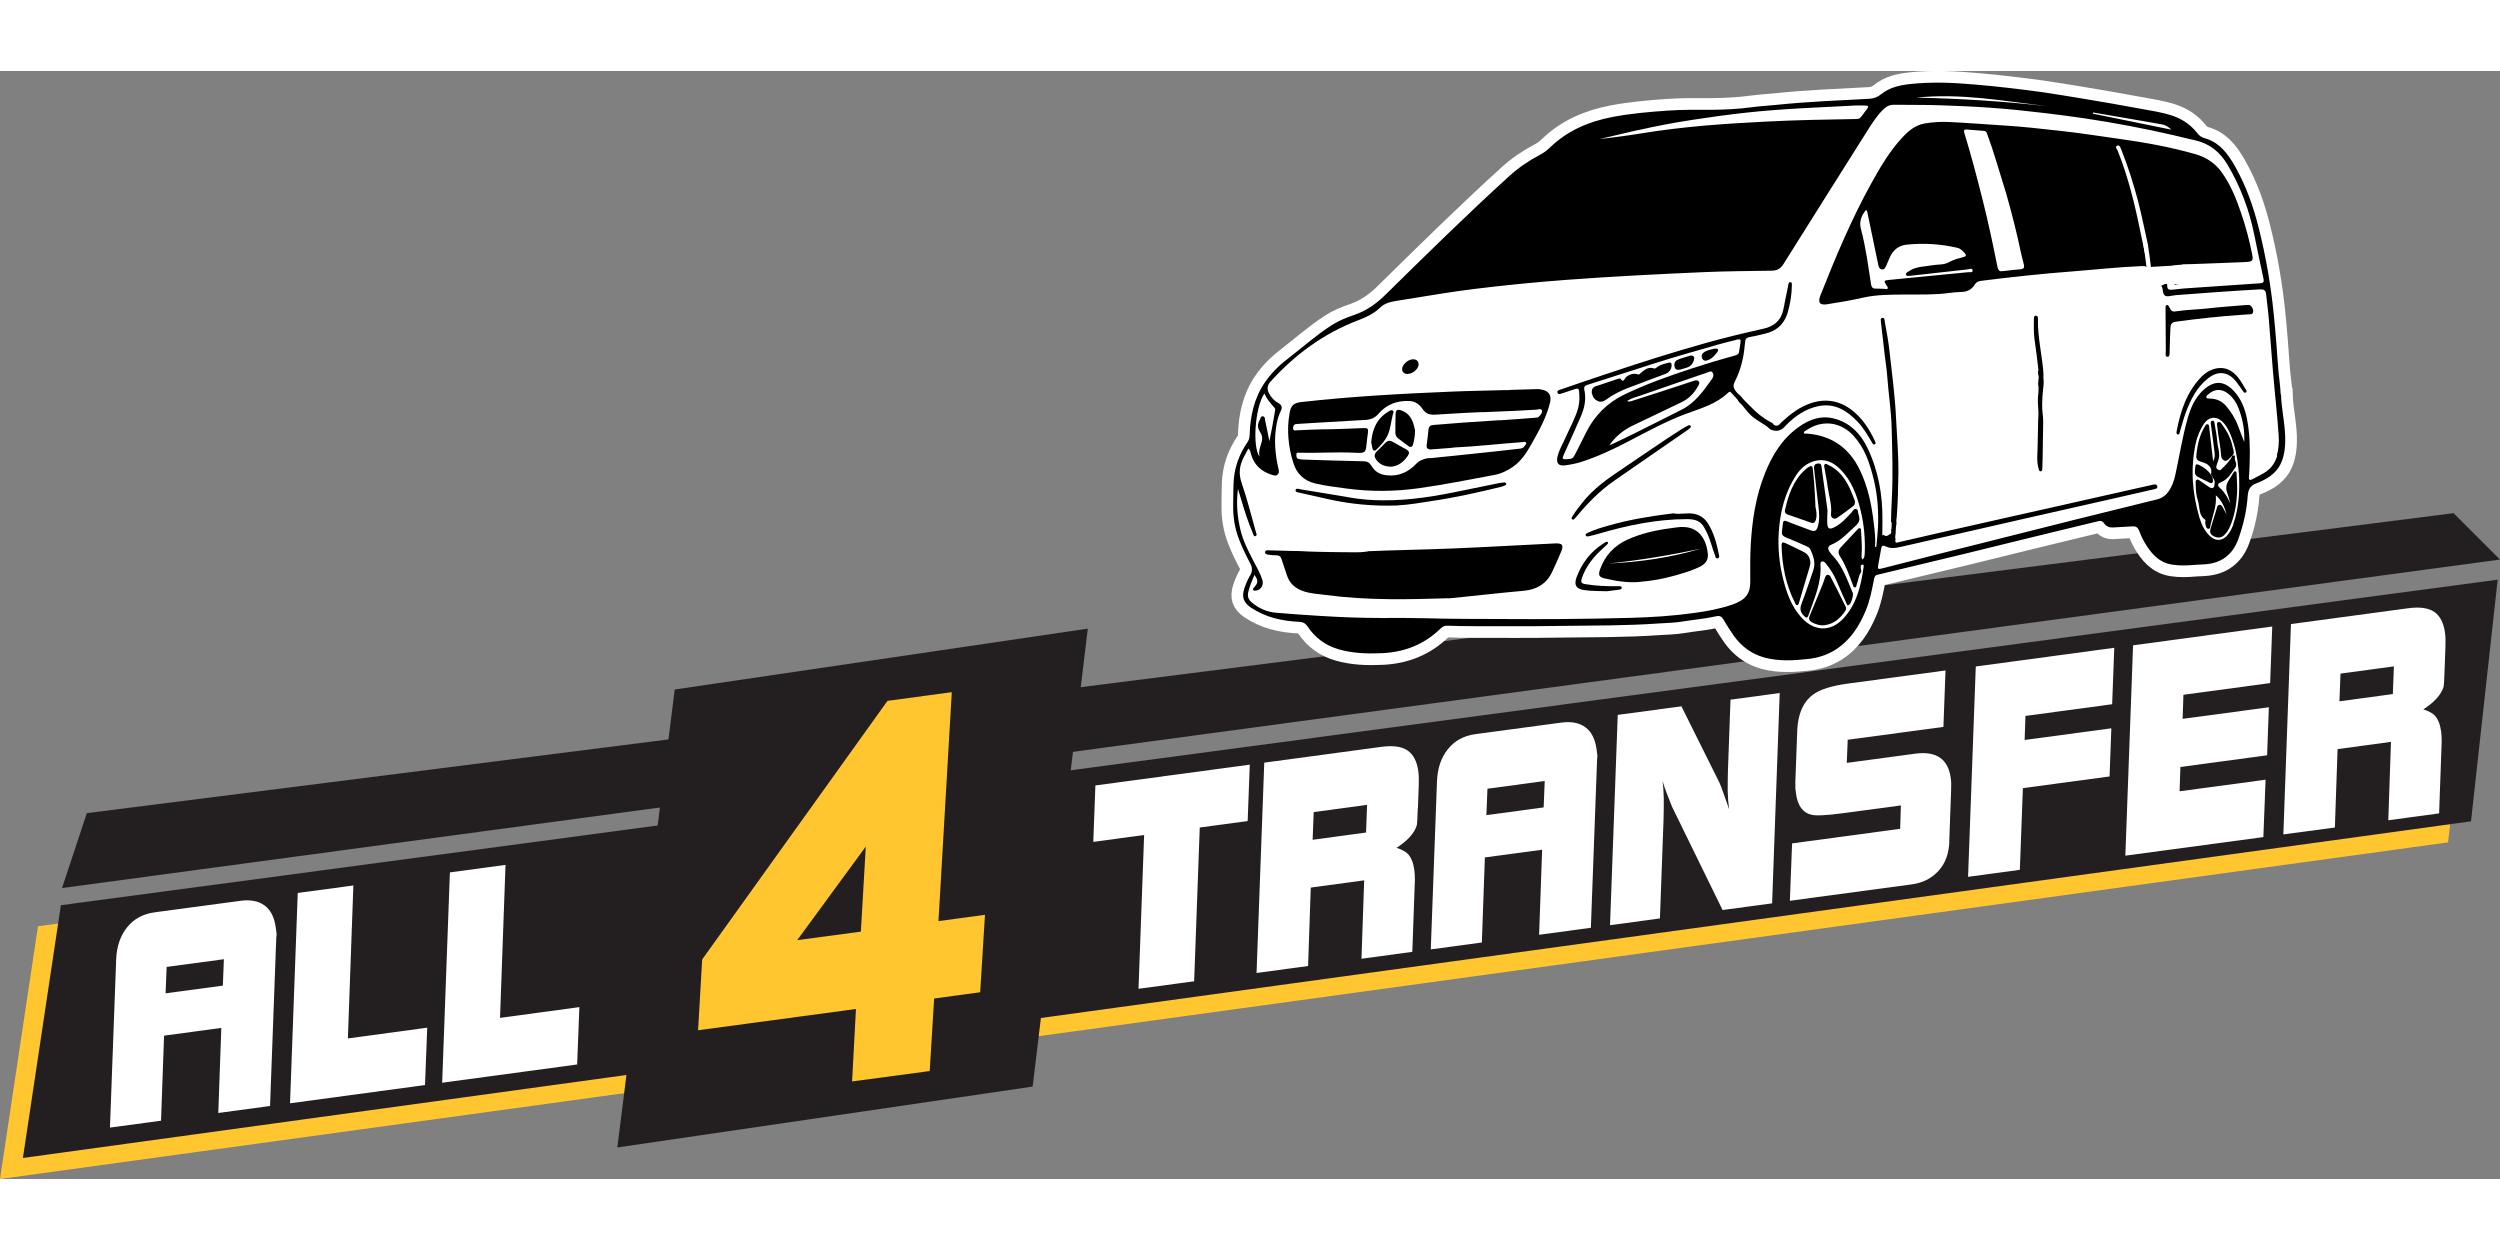 <svg id="Layer_1" data-name="Layer 1" xmlns="http://www.w3.org/2000/svg" version="1.1" width="850.394pt" height="425.197pt" viewBox="0 0 213.94 94.82">
  <rect x="0" y="0" width="213.94" height="94.82" fill="#808080" stroke="none"/>
  <defs>
    <style>
      .cls-1, .cls-2 {
        fill: #fff;
      }

      .cls-2 {
        stroke: #fff;
        stroke-miterlimit: 10;
        stroke-width: 2px;
      }

      .cls-3 {
        fill: #ffc62f;
      }

      .cls-4 {
        fill: #231f20;
      }
    </style>
  </defs>
  <g>
    <polygon class="cls-4" points="7.43 63.51 5.31 69.92 213.94 41.81 209.97 37.84 7.43 63.51"/>
    <polygon class="cls-3" points="3.25 73.19 0 94.82 209.5 66.01 211.78 45.33 3.25 73.19"/>
    <polygon class="cls-4" points="5.21 71.39 1.96 93.02 211.46 64.21 213.74 43.53 5.21 71.39"/>
    <g>
      <path class="cls-1" d="M23.11,88.57l-4.43,.6,.26-7.28-4.9,.66-.26,7.28-4.37,.59,.53-14.35c.04-1.13,.35-2.06,.93-2.78,.58-.73,1.36-1.15,2.35-1.29l7.38-.99c.84-.11,1.52,.02,2.04,.4,.52,.38,.84,1.01,.96,1.9,.02,.18,.05,.36,.07,.53-.02,.19-.03,.32-.03,.39l-.53,14.35Zm-4.04-10.3l.09-2.26-4.9,.66-.09,2.26,4.9-.66Z"/>
      <path class="cls-1" d="M36.36,86.78l-11.54,1.56,.66-18,4.76-.64-.47,13.09,6.79-.92-.19,4.91Z"/>
      <path class="cls-1" d="M49.38,85.02l-11.54,1.56,.66-18,4.76-.64-.47,13.09,6.79-.92-.19,4.91Z"/>
      <path class="cls-1" d="M106.77,64.19l-4.1,.55-.48,13.16-4.76,.64,.48-13.16-4.35,.59,.18-4.83,13.21-1.78-.18,4.83Z"/>
      <path class="cls-1" d="M121.33,63.07c-.03,.91-.06,1.4-.09,1.49-.21,.68-.79,1.31-1.73,1.92,.45,.14,.77,.32,.96,.51,.29,.3,.47,.75,.56,1.36,.03,.24,.05,.52,.05,.86l-.22,6.17-4.35,.59,.23-6.71-4.57,.62-.23,6.71-4.41,.6,.66-18,10-1.35c1.03-.14,1.79-.03,2.28,.32,.49,.35,.79,.93,.9,1.75,.05,.37,.06,.78,.04,1.24l-.07,1.92Zm-4.43,2.1l.09-2.37-4.57,.62-.09,2.37,4.57-.62Z"/>
      <path class="cls-1" d="M136.14,73.32l-4.43,.6,.26-7.28-4.9,.66-.26,7.28-4.37,.59,.53-14.35c.04-1.13,.35-2.06,.93-2.78,.58-.73,1.36-1.15,2.35-1.29l7.38-.99c.84-.11,1.52,.02,2.04,.4,.52,.38,.84,1.01,.96,1.9,.02,.18,.05,.36,.07,.53-.02,.19-.03,.32-.03,.39l-.53,14.35Zm-4.04-10.3l.09-2.26-4.9,.66-.09,2.26,4.9-.66Z"/>
      <path class="cls-1" d="M151.66,71.23l-4.25,.57-4.32-8.83c-.3-.76-.45-1.16-.47-1.19-.15-.41-.27-.75-.35-1.03,.07,.5,.1,1.01,.11,1.52,0,.51,0,1.11-.02,1.79l-.31,8.46-4.27,.58,.66-18,5.45-.73,3.26,6.55c.08,.16,.19,.47,.35,.92,.16,.46,.31,.9,.47,1.34-.07-.53-.11-1.05-.12-1.55,0-.5,0-1.09,.02-1.78l.22-6.05,4.21-.57-.65,18Z"/>
      <path class="cls-1" d="M166.82,65.93c-.04,1.05-.35,1.89-.94,2.53-.59,.64-1.36,1.03-2.31,1.15l-10.4,1.4,.19-4.91,9.25-1.25,.06-2-4.92,.66c-1.41,.19-2.32,.24-2.73,.14-.74-.17-1.18-.77-1.32-1.79-.02-.15-.04-.31-.06-.48,0-.05,0-.25,0-.59l.16-4.31c.05-1.45,.51-2.49,1.36-3.12,.6-.44,1.6-.75,3-.94l8.33-1.12-.18,4.83-8.19,1.1-.08,1.98,5.87-.79c1.8-.24,2.81,.46,3.03,2.1,.04,.28,.05,.62,.03,1.02l-.16,4.37Z"/>
      <path class="cls-1" d="M180.53,60.37l-7.42,1-.26,6.99-4.43,.6,.66-18,11.85-1.6-.18,4.83-7.42,1-.07,2.06,7.42-1-.15,4.11Z"/>
      <path class="cls-1" d="M194.27,52.38l-7.42,1-.07,2.06,7.38-.99-.15,4.11-7.42,1-.07,2.08,7.36-.99-.19,4.91-11.81,1.59,.66-18,11.91-1.61-.18,4.83Z"/>
      <path class="cls-1" d="M209.2,51.22c-.03,.91-.06,1.4-.09,1.49-.21,.67-.79,1.31-1.73,1.92,.45,.14,.77,.32,.96,.51,.29,.3,.47,.75,.56,1.36,.03,.24,.05,.52,.05,.86l-.22,6.17-4.35,.59,.23-6.71-4.57,.62-.23,6.71-4.41,.59,.65-18,10-1.35c1.03-.14,1.79-.03,2.28,.32,.49,.35,.79,.94,.9,1.75,.05,.37,.06,.78,.04,1.24l-.07,1.92Zm-4.43,2.1l.09-2.37-4.57,.62-.09,2.37,4.57-.62Z"/>
    </g>
    <polygon class="cls-4" points="57.74 52.93 52.83 92.12 88.37 86.91 93.09 47.72 57.74 52.93"/>
    <path class="cls-3" d="M79.94,79.38l-.38,6.2-6.64,.89,.33-6.2-13.51,1.82,.35-6.06,15.86-22.13,5.5-.74-1.14,19.59,3.98-.54-.41,6.63-3.94,.53Zm-5.85-13.01l-5.87,8.01,5.45-.73,.42-7.28Z"/>
  </g>
  <path class="cls-2" d="M195.17,27.67c-.02-.74-.16-1.48-.21-2.23-.11-1.57-.23-3.14-.39-4.71-.25-2.46-.67-4.88-1.27-7.27-.46-1.85-1.09-3.63-2.03-5.29-.62-1.1-1.35-2.08-2.64-2.43-.26-.07-.43-.22-.59-.42-.56-.71-1.27-1.2-2.12-1.49-.89-.3-1.82-.43-2.74-.6-1.59-.29-3.19-.58-4.79-.84-1.26-.21-2.52-.42-3.78-.6-1.82-.25-3.64-.46-5.47-.62-1.9-.17-3.81-.26-5.71-.05-.88,.1-1.74,.29-2.45,.87-.31,.25-.64,.37-1.03,.39-2.62,.14-5.23,.24-7.84,.51-.73,.08-1.47,.11-2.19,.21-1.12,.15-2.24,.21-3.37,.22-1.28,0-2.55-.02-3.83,.07-1.6,.11-3.19,.25-4.76,.55-2,.39-3.8,1.15-5.29,2.58-.27,.26-.55,.48-.88,.65-.96,.5-1.85,1.11-2.65,1.84-3.61,3.28-7.09,6.71-10.57,10.13-.78,.77-1.64,1.38-2.69,1.74-.65,.22-1.3,.48-1.9,.86-1.37,.88-2.58,1.96-3.87,2.96-.72,.55-1.35,1.2-1.86,1.94-.92,1.34-1.26,2.87-1.31,4.47,0,.25-.05,.46-.19,.66-.73,1.06-1.14,2.22-1.19,3.52-.02,.62-.02,1.23-.03,1.85-.02,1.03,.14,2.03,.52,2.99,.27,.69,.6,1.37,.95,2.03,.17,.33,.19,.64,0,.97-.22,.37-.39,.76-.52,1.17-.23,.72-.07,1.19,.57,1.62,1.25,.84,2.66,1.15,4.14,1.22,.32,.02,.53,.13,.7,.39,.66,.99,1.56,1.65,2.7,1.97,1.21,.34,2.45,.38,3.7,.32,1.92-.09,3.6-.75,4.99-2.11,.17-.17,.35-.25,.6-.24,.75,.03,1.49,.04,2.24,.04,2.41,0,4.82,.02,7.23-.02,2.85-.04,5.71-.01,8.56-.21,.7-.05,1.4-.05,2.09-.17,.96-.16,1.93-.23,2.88-.45,.29-.07,.46,.03,.61,.29,.28,.47,.56,.93,.88,1.38,.66,.92,1.53,1.57,2.64,1.87,1.23,.33,2.46,.25,3.7,.12,.85-.09,1.64-.34,2.37-.8,1.25-.8,2.01-1.98,2.57-3.32,.37-.87,.54-1.79,.72-2.71,.04-.18,.08-.33,.3-.38,1.15-.27,2.3-.55,3.45-.83,1.36-.33,2.72-.65,4.08-.98,1.29-.31,2.57-.64,3.86-.95,1.03-.25,2.07-.51,3.11-.76,1.47-.36,2.95-.71,4.42-1.07,.2-.05,.35,.02,.46,.18,.2,.29,.48,.39,.83,.36,.54-.04,1.09-.05,1.63-.09,.28-.02,.44,.1,.54,.36,.13,.33,.27,.66,.45,.97,.54,.94,1.21,1.75,2.36,1.94,.67,.11,1.35,.08,2.02,.02,.26-.01,.52-.03,.78-.04,1.41-.09,2.38-.8,2.87-2.12,.44-1.21,.73-2.46,.82-3.74,.04-.58,.23-.88,.78-1.09,1.76-.68,2.38-1.68,2.43-3.56,.03-1.36-.32-2.67-.36-4.02Z"/>
  <g>
    <path d="M195.17,27.67c-.02-.74-.16-1.48-.21-2.23-.11-1.57-.23-3.14-.39-4.71-.25-2.46-.67-4.88-1.27-7.27-.46-1.85-1.09-3.63-2.03-5.29-.62-1.1-1.35-2.08-2.64-2.43-.26-.07-.43-.22-.59-.42-.56-.71-1.27-1.2-2.12-1.49-.89-.3-1.82-.43-2.74-.6-1.59-.29-3.19-.58-4.79-.84-1.26-.21-2.52-.42-3.78-.6-1.82-.25-3.64-.46-5.47-.62-1.9-.17-3.81-.26-5.71-.05-.88,.1-1.74,.29-2.45,.87-.31,.25-.64,.37-1.03,.39-2.62,.14-5.23,.24-7.84,.51-.73,.08-1.47,.11-2.19,.21-1.12,.15-2.24,.21-3.37,.22-1.28,0-2.55-.02-3.83,.07-1.6,.11-3.19,.25-4.76,.55-2,.39-3.8,1.15-5.29,2.58-.27,.26-.55,.48-.88,.65-.96,.5-1.85,1.11-2.65,1.84-3.61,3.28-7.09,6.71-10.57,10.13-.78,.77-1.64,1.38-2.69,1.74-.65,.22-1.3,.48-1.9,.86-1.37,.88-2.58,1.96-3.87,2.96-.72,.55-1.35,1.2-1.86,1.94-.92,1.34-1.26,2.87-1.31,4.47,0,.25-.05,.46-.19,.66-.73,1.06-1.14,2.22-1.19,3.52-.02,.62-.02,1.23-.03,1.85-.02,1.03,.14,2.03,.52,2.99,.27,.69,.6,1.37,.95,2.03,.17,.33,.19,.64,0,.97-.22,.37-.39,.76-.52,1.17-.23,.72-.07,1.19,.57,1.62,1.25,.84,2.66,1.15,4.14,1.22,.32,.02,.53,.13,.7,.39,.66,.99,1.56,1.65,2.7,1.97,1.21,.34,2.45,.38,3.7,.32,1.92-.09,3.6-.75,4.99-2.11,.17-.17,.35-.25,.6-.24,.75,.03,1.49,.04,2.24,.04,2.41,0,4.82,.02,7.23-.02,2.85-.04,5.71-.01,8.56-.21,.7-.05,1.4-.05,2.09-.17,.96-.16,1.93-.23,2.88-.45,.29-.07,.46,.03,.61,.29,.28,.47,.56,.93,.88,1.38,.66,.92,1.53,1.57,2.64,1.87,1.23,.33,2.46,.25,3.7,.12,.85-.09,1.64-.34,2.37-.8,1.25-.8,2.01-1.98,2.57-3.32,.37-.87,.54-1.79,.72-2.71,.04-.18,.08-.33,.3-.38,1.15-.27,2.3-.55,3.45-.83,1.36-.33,2.72-.65,4.08-.98,1.29-.31,2.57-.64,3.86-.95,1.03-.25,2.07-.51,3.11-.76,1.47-.36,2.95-.71,4.42-1.07,.2-.05,.35,.02,.46,.18,.2,.29,.48,.39,.83,.36,.54-.04,1.09-.05,1.63-.09,.28-.02,.44,.1,.54,.36,.13,.33,.27,.66,.45,.97,.54,.94,1.21,1.75,2.36,1.94,.67,.11,1.35,.08,2.02,.02,.26-.01,.52-.03,.78-.04,1.41-.09,2.38-.8,2.87-2.12,.44-1.21,.73-2.46,.82-3.74,.04-.58,.23-.88,.78-1.09,1.76-.68,2.38-1.68,2.43-3.56,.03-1.36-.32-2.67-.36-4.02ZM179.12,3.55c1.43,.25,2.87,.49,4.3,.74,.51,.09,1.03,.18,1.54,.27,.29,.05,.56,.16,.85,.46-2.3-.47-4.51-.92-6.71-1.37l.03-.1Zm-3.89-.53c-3.74-.43-7.49-.66-11.25-.74,3.8-.4,7.52,.29,11.25,.74Zm-35.03,2.04c1.53-.35,3.08-.64,4.64-.88,1.54-.24,3.09-.45,4.64-.62,3.11-.34,6.24-.44,9.36-.61,.27-.01,.54,0,.82,.01,.19,0,.28,.05,.14,.25-.18,.24-.36,.47-.53,.71-.1,.14-.23,.19-.4,.19-2.58,.04-5.16,.09-7.74,.22-1.74,.09-3.48,.19-5.21,.34-1.85,.16-3.7,.38-5.53,.68-1.17,.19-2.34,.34-3.51,.48,1.11-.26,2.21-.53,3.32-.78Zm-32,22.54c.2,.46,.51,.82,.83,1.18,.07,.07,.11,.16,.09,.26-.15,.88-.3,1.76-.49,2.64-.12-.59-.23-1.17-.36-1.76-.03-.14,0-.35-.2-.37-.17-.02-.2,.18-.26,.3-.2,.35-.22,.69,.02,1.04,.18,.26,.23,.55,.14,.85-.12,.42-.29,.82-.18,1.27-.64-.86-.38-4.27,.41-5.41Zm51.36,13.8c-.01,.21,0,.22-.19,.41-.09-.17-.07-.33-.06-.48,.06-.66-.03-1.33-.05-1.99,0-.08,.01-.18-.09-.21-.1-.03-.15,.05-.21,.1-.48,.51-.96,1.02-1.43,1.53-.22,.24-.26,.48-.07,.77,.48,.74,.77,1.57,1.08,2.39,.04,.1,.05,.27,.19,.27,.15,0,.13-.17,.17-.28,.13-.33,.13-.69,.35-1,.07-.09-.02-.29-.02-.45,0-.1,.03-.21,.14-.22,.15-.01,.12,.13,.11,.21-.22,1.6-.59,3.16-1.72,4.39-1.1,1.19-2.52,1.13-3.61-.08-.85-.95-1.26-2.1-1.56-3.3-.33-1.32-.46-2.66-.37-4.02,.12-1.74,.53-3.39,1.5-4.87,.38-.58,.9-1.02,1.58-1.2,.88-.23,1.61,.12,2.21,.74,.94,.95,1.38,2.16,1.7,3.43,.31,1.26,.43,2.54,.36,3.84Zm.89-.69c.07-.68-.02-1.34-.1-2.01-.18-1.56-.49-3.08-1.17-4.51-.91-1.92-2.41-2.99-4.54-3.16-.09,0-.24,.06-.27-.08-.02-.1,.12-.13,.19-.19,1.35-.95,2.97-.75,4.07,.47,.96,1.06,1.38,2.35,1.71,3.69,.34,1.37,.43,2.76,.37,4.16-.03,.55-.09,1.09-.14,1.64-.04,0-.08,0-.12,0Zm30.68-1.93c-.12,.35-.29,.68-.53,.96-.4,.47-.98,.52-1.44,.1-.47-.43-.75-.98-.93-1.58-.62-2.09-.79-4.2-.34-6.35,.12-.59,.35-1.13,.66-1.64,.48-.77,1.23-.78,1.8-.08,.41,.5,.61,1.09,.8,1.69,.29,.91,.38,1.85,.46,2.74,.06,1.44-.03,2.82-.49,4.15Zm.93-7.01c-.18-.47-.37-.94-.54-1.41-.23-.62-.58-1.17-1-1.67-.37-.44-.86-.66-1.44-.66-.09,0-.21,.02-.26-.08-.05-.12,.06-.19,.14-.26,.5-.49,1.15-.53,1.7-.09,.41,.32,.7,.74,.89,1.22,.37,.94,.56,1.92,.5,2.95Zm2.82,1.14c-.19,.66-.57,1.17-1.16,1.51-.31,.18-.63,.33-.94,.5-.22,.12-.35,.12-.32-.19,.03-.44,.05-.88,.06-1.31,.04-1.22,0-2.43-.23-3.64-.18-.91-.5-1.72-1.13-2.4-.8-.85-1.61-.92-2.5-.17-.8,.68-1.2,1.61-1.47,2.59-.44,1.58-.69,3.19-1.04,4.79-.11,.5-.28,.98-.58,1.4-.24,.33-.54,.56-.97,.67-2.34,.57-4.67,1.15-7,1.73-2.18,.55-4.36,1.1-6.55,1.65-1.8,.45-3.6,.91-5.41,1.36-1.53,.39-3.05,.78-4.58,1.17-.34,.09-.39,.05-.33-.29,.08-.44,.16-.89,.24-1.33,.06-.36,.15-.38,.46-.24,.38,.17,.77,.12,1.17,.03,1.63-.38,3.26-.74,4.88-1.11,1.94-.44,3.88-.89,5.82-1.33,2.62-.6,5.24-1.18,7.86-1.78,1.06-.24,2.12-.48,3.19-.73,.14-.03,.31-.07,.26-.26-.05-.18-.2-.16-.35-.13-1.41,.32-2.82,.63-4.23,.95-1.12,.25-2.24,.51-3.36,.76-1.62,.37-3.23,.73-4.85,1.09-1.8,.41-3.6,.81-5.41,1.22-1.32,.3-2.63,.61-3.95,.91-.1,.02-.22,.1-.26-.06-.05-.15,.04-.21,.18-.23,.22-.04,.31-.24,.47-.37,.13-.11,.04-.23-.04-.34-.09-.12-.23-.21-.22-.44,.06,.03,.12,.07,.17,.12-.11-.18-.19-.38-.24-.59-.03,.02-.05,.06-.06,.11-.01,.06,.03,.15-.08,.2-.12-.09-.09-.23-.08-.35,.11-1.36,.14-2.72,.16-4.08,.01-1.51-.13-3.01-.2-4.51-.09-1.99-.36-3.96-.58-5.94-.09-.79-.24-1.57-.38-2.35-.03-.14,0-.41-.23-.37-.18,.03-.11,.26-.1,.41,.11,.97,.22,1.93,.33,2.89,.07,.56,.16,1.13,.2,1.69,.11,1.48,.34,2.94,.38,4.43,.05,1.98,.12,3.95,.02,5.93-.04,.77-.07,1.54-.08,2.31,0,.28-.31,.5-.1,.8q-.32-.02-.64,.16c0-.46,.01-.91,.01-1.35,.02-2.16-.36-4.25-1.31-6.2-.56-1.14-1.4-2.03-2.66-2.41-1.21-.37-2.27,0-3.24,.71-1.38,.99-2.22,2.38-2.84,3.92-.79,1.97-1.1,4.03-1.22,6.14-.06,1.04-.04,2.08-.04,3.13,0,1.06-.4,1.59-1.58,1.99-1.07,.36-2.17,.56-3.29,.71-1.8,.25-3.61,.36-5.42,.41-2,.06-4,.08-6,.1-1.43,.01-2.86,.01-4.29,0-2.44-.01-4.88,0-7.32-.07-1.23-.03-2.46-.03-3.69-.02-1.75,0-3.5-.07-5.25-.18-1.25-.08-2.51-.16-3.75-.27-.78-.07-1.49-.38-2.09-.9-.27-.23-.36-.51-.28-.86,.12-.51,.32-.98,.53-1.48,.34,.49,.33,.67-.04,1.09-.05,.05-.11,.11-.07,.18,.04,.1,.13,.09,.21,.08,.43-.03,.72-.47,.58-.91-.18-.58-.49-1.1-.77-1.64-.43-.83-.86-1.66-1.09-2.58-.29-1.17-.39-2.35-.23-3.57,.1,.33,.21,.65,.3,.98,.28,.96,.59,1.9,.98,2.82,.04,.1,.07,.28,.21,.24,.17-.05,.09-.23,.05-.34-.4-1.41-.75-2.84-1.23-4.23-.27-.79-.18-1.48,.18-2.18,.13-.24,.26-.48,.4-.75,.18,.15,.18,.33,.23,.49,.26,.91,.87,1.47,1.76,1.75,.18,.06,.37,.14,.53-.03,.15-.15,.09-.33,.05-.5-.29-1.26-.39-2.53-.15-3.81,.07-.39,.18-.76,.35-1.11,.14-.29,.12-.51-.2-.68-.35-.19-.61-.48-.8-.83-.19-.35-.16-.69,.11-.99,2.11-2.34,4.59-4.16,7.55-5.28,.66-.25,1.3-.55,1.81-1.04,.43-.43,.95-.53,1.51-.62,1.26-.2,2.52-.41,3.79-.61,.91-.14,1.83-.28,2.74-.39,2.66-.33,5.32-.59,7.99-.79,3.92-.29,7.86-.49,11.79-.66,1.9-.08,3.81-.09,5.72-.12,.46,0,.77-.18,1.02-.58,2.41-3.85,4.83-7.68,7.25-11.52,.4-.63,.81-1.26,1.36-1.77,.24-.22,.51-.34,.84-.33,1.28,.02,2.56,0,3.84,.04,1.46,.05,2.91,.11,4.36,.21,1.59,.11,3.18,.28,4.77,.47,1.11,.13,2.22,.28,3.32,.44,2.55,.38,5.09,.86,7.61,1.44,.63,.15,1.27,.31,1.9,.45,1.22,.28,2.1,1,2.73,2.06,1.12,1.88,1.88,3.9,2.31,6.05,.25,1.24,.51,2.48,.78,3.72,.07,.33-.04,.38-.33,.4-2.15,.14-4.3,.29-6.45,.44-.28,.02-.56,.06-.85,.09-.12,.01-.24,.03-.35,.02-.25-.02-.27-.22-.25-.39,.02-.21,.18-.06,.28-.07,.06,0,.12,.02,.18,.02,.58,.06,.74-.09,.69-.66-.02-.21-.06-.42-.1-.63-.05-.3,.06-.43,.38-.44,1.6-.05,3.2-.12,4.8-.18,.2,0,.4-.02,.6-.03,.43-.03,.53-.14,.45-.56-.24-1.23-.56-2.45-.97-3.64-.41-1.21-.89-2.4-1.64-3.45-.56-.79-1.32-1.3-2.26-1.57-2.16-.62-4.36-1.01-6.58-1.32-1.64-.23-3.28-.49-4.93-.67-1.69-.19-3.38-.38-5.08-.48-1.47-.09-2.93-.21-4.4-.28-.75-.04-1.5,0-2.23,.13-.78,.15-1.36,.64-1.88,1.21-1.09,1.17-1.89,2.55-2.66,3.94-1.7,3.07-3.04,6.29-4.33,9.54-.25,.62-.07,.88,.59,.77,1.02-.16,2.04-.33,3.04-.56,1.19-.27,2.39-.26,3.6-.27,1.28-.01,2.56,.04,3.83-.14,.34-.05,.68-.07,1.03-.08,.49-.02,.87-.22,1.12-.64,.12-.2,.29-.28,.52-.31,2.61-.33,5.22-.61,7.85-.81,1.95-.15,3.89-.37,5.85-.45,.47-.02,.49,0,.54,.48,.02,.18,.06,.35,.09,.53,.08,.54,.1,.58,.64,.55,.36-.02,.54,.07,.59,.47,.06,.54,.2,.61,.74,.51,.14-.02,.28-.05,.42-.06,2.38-.18,4.75-.36,7.13-.49,.35-.02,.53,.06,.56,.44,.06,.67,.17,1.34,.22,2.01,.17,2,.3,3.99,.49,5.99,.13,1.35,.27,2.71,.36,4.06,.04,.58,0,1.16-.16,1.73Zm-11.25-16.95c-.15-.69-.3-1.38-.44-2.08-.48-2.39-1.05-4.76-1.96-7.04-.06-.14-.27-.36-.05-.45,.22-.09,.29,.19,.36,.36,.56,1.41,1.02,2.85,1.41,4.32,.31,1.19,.55,2.4,.82,3.6,.1,.45-.05,.86-.12,1.29Zm-22.19,2.38c.05,.09,.16,.18,.09,.28-.06,.09-.18,.02-.27,.02-.26,0-.52-.02-.78-.02-.23,0-.32-.12-.36-.35-.25-1.59-.45-3.19-.87-4.75-.16-.58,.01-1.13,.44-1.63,.12,.1,.12,.25,.15,.39,.3,1.43,.59,2.85,.89,4.28,.04,.19,.1,.39,.32,.42,.22,.03,.29-.17,.37-.33,.1-.22,.19-.43,.28-.65,.27-.66,.76-1.06,1.46-1.14,1.46-.15,2.91-.06,4.34,.27,.29,.07,.49,.28,.67,.5,.11,.13,.06,.22-.08,.27-.09,.03-.18,.06-.27,.08-.36,.09-.71,.2-1.05,.39-.43,.24-.97,.17-1.45,.26-.66,.12-1.36,.09-1.94,.49-.05,.03-.1,.06-.15,.09-.07,.06-.16,.12-.12,.23,.04,.09,.13,.1,.21,.09,.09,0,.19,0,.28-.02,1.59-.18,3.18-.36,4.77-.53,.15-.02,.42-.15,.44,.09,.02,.2-.26,.14-.41,.15-2.25,.22-4.5,.44-6.75,.66-.44,.04-.45,.08-.22,.46Zm6.66-13.06c-.07-.23,0-.28,.21-.27,.47,.04,.94,.08,1.42,.11,.16,.01,.26,.08,.31,.23,.3,.81,.57,1.63,.82,2.46,.28,.94,.59,1.87,.86,2.81,.47,1.65,.89,3.32,1.24,5,.07,.31,.15,.62,.23,.93,.07,.26,0,.4-.3,.42-.44,.03-.87,.09-1.41,.15-.35,.02-.46,.11-.58-.53-.37-1.86-.77-3.71-1.23-5.55-.49-1.93-.99-3.87-1.58-5.77Z"/>
    <path d="M123.93,45.12c-1.68,.05-3.36,.1-5.04,.08-1.82-.02-3.64-.12-5.45-.36-.66-.09-1.32-.11-1.95-.34-.66-.24-1.14-.65-1.36-1.34-.14-.46-.32-.92-.46-1.38-.06-.21-.17-.32-.4-.33-.25,0-.5-.02-.74-.06-.12-.02-.29-.05-.27-.22,.02-.17,.19-.15,.32-.15,.95,.02,1.89,.06,2.84,.07,.64,.01,1.28,0,1.92,0,.27,0,.43-.08,.4-.39-.03-.24,.1-.35,.33-.36,.69-.04,1.37-.07,2.06-.11,.32-.02,.4,.18,.37,.43-.05,.39,.13,.45,.47,.44,2.46-.1,4.93-.14,7.39-.24,2.9-.12,5.8-.29,8.7-.43,.66-.03,.78,.14,.52,.74-.25,.59-.5,1.18-.78,1.75-.48,.99-1.34,1.47-2.39,1.56-2.06,.18-4.12,.43-6.19,.63-.09,0-.19,.01-.28,.02Z"/>
    <path d="M149.73,27.89c.59-.04,1.06-.09,1.53-.12,.28-.01,.35,.07,.38,.32,.06,.56-.02,1.11,.02,1.67,.01,.22-.04,.47,.25,.57,.27,.1,.38-.12,.53-.26,.76-.7,1.57-1.34,2.58-1.66,1.36-.43,2.57-.15,3.65,.77,.79,.67,1.33,1.53,1.77,2.47,.04,.09,.12,.22,.01,.29-.14,.09-.21-.07-.26-.16-.37-.61-.71-1.23-1.21-1.75-.92-.97-1.96-1.63-3.36-1.35-1.09,.22-1.98,.83-2.75,1.61-.05,.05-.1,.1-.15,.16q-.49,.52-1.16,.25c-.17-.07-.35-.14-.52-.09-.56,.15-1.14,0-1.7,.08-.31,.04-.44-.11-.43-.41,.03-.53,.03-1.07-.02-1.6-.05-.54-.47-.83-.78-1.19-.07-.08-.16-.02-.22,.04-1,.96-2.3,1.33-3.56,1.79-1.76,.65-3.4,1.56-5.06,2.42-1.27,.66-2.57,1.27-3.94,1.71-.47,.15-.94,.24-1.42,.3-.53,.07-.75-.19-.63-.72,.13-.6,.46-1.12,.7-1.67,.37-.85,.84-1.65,1.08-2.55,.12-.47,.12-.94,.07-1.41-.02-.22-.12-.25-.31-.19-.38,.13-.76,.26-1.15,.38-.14,.05-.33,.13-.39-.07-.05-.17,.14-.22,.27-.26,1.42-.49,2.85-.98,4.27-1.45,2.68-.9,5.38-1.75,8.11-2.52,1.64-.46,3.3-.86,4.96-1.23,.96-.21,1.56-.74,1.74-1.73,.11-.62,.25-1.23,.37-1.84,.01-.07,.01-.14,.04-.21,.03-.1,.05-.24,.19-.21,.13,.03,.11,.16,.11,.27-.01,.77-.13,1.53-.34,2.28-.24,.85-.76,1.47-1.61,1.76-.4,.13-.83,.21-1.24,.31-.06,.01-.12,.02-.18,.03-.6,.11-.6,.13-.66,.72-.09,1.1-.35,2.15-.85,3.14-.16,.32-.14,.53,.08,.82,.34,.44,.73,.66,1.16,.52Zm-15.62,5.33c.45-.03,.5-.06,.71-.47,.31-.6,.61-1.21,.91-1.81,.72-1.45,1.82-2.55,3.27-3.25,1.89-.91,3.87-1.61,5.86-2.26,1.19-.39,2.39-.75,3.6-1.08,.16-.04,.33-.1,.36-.3,.05-.28,.09-.56,.13-.84,.03-.21-.05-.29-.26-.23-.49,.13-.99,.24-1.48,.38-1.91,.55-3.83,1.08-5.72,1.69-1.88,.61-3.76,1.21-5.65,1.81-.23,.07-.31,.19-.26,.42,.19,.84,0,1.62-.34,2.38-.46,1.07-.95,2.12-1.42,3.18-.16,.36-.12,.4,.28,.38Zm3.63-1.21c.1-.04,.2-.07,.3-.11,1.96-.92,3.88-1.93,5.82-2.89,1.21-.6,1.93-1.65,2.67-2.69,.11-.15,.13-.35,.03-.51-.11-.17-.28-.07-.42-.02-1.92,.66-3.83,1.31-5.74,1.98-.38,.13-.78,.22-1.16,.47,.15,.08,.27,.04,.37,.01,.92-.3,1.85-.59,2.77-.89,.86-.28,1.71-.57,2.56-.84,.14-.05,.31-.1,.43,.05,.12,.15,0,.29-.07,.42-.33,.6-.79,1.06-1.41,1.36-1.4,.67-2.8,1.34-4.2,2.01-.79,.38-1.44,.93-1.96,1.65Z"/>
    <path d="M140.3,43.73c-1.02,.08-2.01-.08-2.99-.31-.47-.11-.55-.28-.39-.75,.42-1.2,1.22-2.06,2.38-2.58,1.12-.5,2.31-.78,3.52-.94,.46-.06,.91-.16,1.38-.12,.77,.06,1.3,.46,1.64,1.13,.18,.37,.27,.76,.31,1.16,.06,.55-.24,.9-.71,1.12-.64,.31-1.32,.51-2.01,.71-1.03,.3-2.07,.49-3.14,.57Zm-2.65-1.58c2.69-.13,5.34-.5,7.91-1.28-2.62,.57-5.25,1-7.91,1.28Z"/>
    <path d="M174.45,25.66c-.11-.92-.21-1.84-.35-2.75-.08-.56-.04-1.11-.05-1.67,0-.12,0-.3,.17-.3,.18,0,.18,.17,.18,.29-.04,1.69,.43,3.33,.49,5.01,0,.19,.02,.36,.28,.36,.14,0,.17,.12,.17,.23,.01,.73,.02,1.47,.03,2.2,0,.13-.04,.3-.18,.32-.34,.05-.33,.28-.34,.52-.02,.86-.02,1.73-.04,2.59,0,.52-.02,1.04-.04,1.56,0,.1,0,.24-.15,.24-.12,0-.13-.12-.16-.21-.19-.62-.1-1.25-.09-1.87,.01-.83,.03-1.66,.05-2.49,0-.22-.08-.31-.3-.35-.37-.06-.73,0-1.1-.02-.29-.02-.44-.14-.42-.44,.06-.64-.01-1.28-.03-1.92,0-.37,.09-.48,.46-.45,.33,.02,.66,.02,.99,.01,.32,0,.46-.13,.41-.45-.02-.14-.02-.28-.03-.43,0,0,0,0,0,0Z"/>
    <path d="M119.64,37.18c-2.08,.08-4.14-.11-6.17-.58-.74-.17-1.48-.33-2.22-.5-.15-.04-.41-.04-.38-.23,.04-.2,.29-.1,.43-.07,1.45,.23,2.89,.48,4.34,.72,.9,.15,1.81,.22,2.72,.22,2.35,.02,4.64-.38,6.92-.86,1-.21,1.99-.41,2.99-.61,.15-.03,.3-.04,.46-.06,.07,0,.15,.02,.16,.1,.02,.08-.03,.13-.1,.16-.09,.04-.18,.07-.27,.1-2,.49-4.01,.94-6.05,1.24-.95,.14-1.89,.32-2.85,.36Z"/>
    <path d="M191.75,20.87c-1.84,.13-3.68,.33-5.51,.58-.3,.04-.48,.13-.5,.5-.04,.66-.05,1.32-.07,1.99,0,.2,.02,.52-.17,.52-.25,0-.16-.31-.16-.5-.01-1.18-.02-2.37-.02-3.55,0-.07,0-.14,0-.21,0-.07,.03-.15,.11-.17,.1-.03,.14,.06,.18,.13,.26,.48,.26,.46,.81,.38,.86-.12,1.72-.13,2.58-.23,1.06-.12,2.12-.19,3.18-.28,.16-.01,.34-.05,.47,.1,.12,.15,.21,.33,.16,.52-.06,.21-.26,.16-.42,.18-.21,.02-.43,.03-.64,.04Z"/>
    <path d="M143.23,37.86c.54,.12,1.18-.1,1.81,.05,.48,.12,.84,.38,1.1,.78,.52,.81,.76,1.73,.95,2.66,.03,.12,.09,.32-.11,.36-.17,.03-.18-.16-.22-.27-.25-.65-.4-1.34-.71-1.97-.06-.12-.13-.23-.18-.34-.31-.63-.82-.78-1.49-.78-2.61,0-5.12,.53-7.61,1.26-.26,.08-.53,.14-.79,.2-.1,.02-.24,.06-.28-.07-.05-.13,.09-.17,.18-.22,.56-.27,1.15-.44,1.74-.61,1.8-.52,3.65-.82,5.6-1.06Z"/>
    <path d="M134.59,38.39c-.17-.06-.09-.18-.03-.27,.24-.41,.54-.78,.83-1.15,.98-1.27,2.29-2.15,3.6-3.03,1.64-1.1,3.26-2.24,4.93-3.3,.18-.11,.37-.21,.56-.31,.06-.03,.14-.04,.19,.03,.05,.07,.02,.14-.04,.19-.08,.07-.16,.14-.25,.2-2.08,1.44-4.17,2.87-6.25,4.32-1.24,.86-2.29,1.94-3.25,3.1-.15,.18-.2,.22-.28,.22Z"/>
    <path d="M189.89,25.42c.73-.05,1.25,.32,1.67,.85,.24,.3,.42,.66,.63,.99,.05,.08,.11,.19,0,.25-.12,.08-.19-.04-.25-.12-.19-.27-.38-.55-.58-.81-.67-.85-1.54-.96-2.39-.29-.97,.76-1.5,1.82-1.92,2.94-.2,.53-.33,1.09-.5,1.63-.03,.1-.03,.28-.2,.24-.12-.03-.1-.18-.08-.28,.33-1.72,.86-3.36,2.12-4.65,.4-.41,.9-.69,1.5-.75Z"/>
    <path d="M137.44,44.52c-.61-.03-1.25,0-1.89-.1-.69-.11-.87-.44-.63-1.1,.45-1.2,1.18-2.18,2.27-2.87,.07-.04,.14-.09,.21-.13,.06-.03,.14-.06,.19,0,.05,.07,0,.14-.05,.19-.2,.19-.4,.37-.6,.56-.69,.65-1.24,1.4-1.56,2.3-.13,.38-.07,.49,.32,.55,.87,.14,1.74,.18,2.62,.17,.07,0,.14,0,.21,0,.1,0,.24-.02,.25,.13,0,.14-.14,.15-.23,.17-.36,.05-.73,.09-1.12,.14Z"/>
    <path d="M120.51,25.93c-.3,.02-.51-.14-.52-.4-.02-.38,.48-.85,.94-.86,.25,0,.44,.13,.47,.39,.04,.37-.44,.83-.89,.86Z"/>
    <path d="M156.39,37.57c0,.41-.04,.77-.02,1.14,.03,.46,.17,.55,.58,.35,.6-.29,1.03-.78,1.48-1.26,.12-.13,.22-.38,.43-.31,.18,.05,.12,.31,.19,.47,.15,.39,.07,.68-.26,.97-.65,.58-1.22,1.25-2.06,1.6-.32,.13-.35,.34-.15,.63,.1,.15,.22,.28,.34,.41,.81,.89,1.17,2.02,1.63,3.09,.09,.19-.13,.89-.3,1.02-.19,.13-.22-.08-.26-.17-.27-.6-.55-1.21-.8-1.82-.23-.56-.56-1.07-.94-1.54-.08-.1-.18-.21-.32-.18-.17,.04-.14,.2-.14,.33,.09,1.53-.55,2.89-1.03,4.28-.09,.25-.19,.24-.37,.06-.32-.31-.39-.61-.22-1.05,.37-.95,.67-1.92,1.01-2.88,.22-.64-.01-1.21-.26-1.78-.07-.16-.24-.22-.39-.29-.58-.25-1.15-.51-1.73-.74-.24-.1-.34-.25-.31-.49,.17-1.11-.06-1.05,.94-.67,.51,.19,1.02,.38,1.53,.57,.32,.12,.48,.05,.59-.29,.18-.57,.14-1.14,.07-1.72-.14-1.09-.25-2.19-.38-3.28-.03-.26,.07-.41,.34-.43,.29-.03,.29,.17,.31,.37,.17,1.22,.34,2.44,.5,3.62Z"/>
    <path d="M155.35,37.26c.09,.38,.16,.77,.04,1.16-.07,.23-.2,.31-.42,.23-.67-.23-1.34-.47-2.01-.7-.17-.06-.25-.19-.21-.37,.3-1.31,.71-2.56,1.76-3.49,.09-.08,.19-.15,.29-.21,.19-.13,.31-.08,.33,.16,.04,.41,.09,.82,.12,1.24,.05,.66,.08,1.32,.11,1.98Z"/>
    <path d="M156.11,47.43c-.37,.04-.7-.07-1.03-.24-.26-.13-.33-.31-.21-.58,.38-.89,.74-1.79,1.11-2.69,.08-.19,.13-.38,.2-.57,.04-.1,.07-.21,.2-.23,.14-.02,.23,.07,.28,.18,.19,.36,.37,.71,.55,1.07,.23,.46,.46,.93,.7,1.4,.07,.13,.11,.26,.02,.4-.44,.67-.99,1.17-1.83,1.26Z"/>
    <path d="M154.93,42.03c-.02,.15-.03,.31-.08,.45-.3,1.01-.6,2.02-.9,3.03-.03,.09-.05,.2-.17,.2-.1,0-.12-.1-.16-.17-.79-1.55-1.12-3.21-1.16-4.94,0-.23,.08-.31,.3-.21,.54,.26,1.1,.51,1.63,.79,.32,.17,.5,.46,.53,.84Z"/>
    <path d="M158.73,36.82c.03,.22-.03,.33-.14,.41-.45,.34-.9,.69-1.37,1.01-.27,.18-.56,0-.53-.31,.09-.82-.19-1.59-.29-2.38-.07-.55-.19-1.09-.28-1.64-.02-.09-.04-.2,.05-.26,.1-.07,.18,.01,.26,.05,.96,.44,1.53,1.24,1.94,2.18,.15,.34,.27,.68,.38,.95Z"/>
    <path d="M191.01,32.93c.13-.04,.27-.09,.24,.15-.02,.13,.02,.26,.07,.38,.06,.16,.07,.34-.03,.48-.33,.45-.6,.97-1.16,1.22-.4,.18-.41,.29-.1,.58,.39,.35,.61,.8,.83,1.27-.08-.29-.14-.59-.25-.86-.15-.4-.12-.76,.11-1.11,.14-.21,.26-.43,.39-.64,.04-.07,.08-.16,.18-.14,.1,.02,.11,.12,.11,.2,.02,.57,.07,1.14,.04,1.7-.06,.95-.21,1.9-.59,2.79-.12,.29-.28,.55-.5,.76-.25,.24-.54,.27-.85,.13-.3-.13-.44-.33-.33-.67,.19-.59,.35-1.18,.54-1.77,.03-.11,.06-.25,.2-.27,.15-.03,.24,.1,.3,.2,.12,.2,.21,.42,.33,.62-.16-.62-.4-1.2-.92-1.64,.09,.9-.26,1.7-.45,2.53-.03,.13-.01,.34-.18,.34-.17,0-.21-.2-.25-.35-.03-.09-.02-.19-.02-.28,0-.05,.03-.13,.02-.13-.62-.38-.47-1.08-.65-1.64-.15-.46-.19-.95-.19-1.44,0-.13-.05-.28,.09-.36,.12-.06,.22,.05,.32,.12,.23,.15,.45,.31,.67,.46,.35,.24,.51,.17,.54-.25,.01-.18,0-.36-.15-.49-.03-.11-.08-.21-.16-.28,.13-.64-.21-.91-.79-1.08-.47-.14-.51-.27-.45-.74,.1-.79,.27-1.57,.69-2.26,.07-.11,.12-.27,.28-.22,.14,.04,.1,.2,.12,.31,.11,.93,.21,1.85,.33,2.85,.15-.26,.16-.49,.13-.72-.09-.76-.2-1.53-.3-2.29,0-.07-.03-.14-.03-.21,0-.11,0-.23,.13-.25,.14-.02,.18,.1,.19,.21,.09,.54,.2,1.07,.24,1.61,.04,.5,.27,.99,.1,1.51-.06,.18-.12,.36-.18,.54-.05,.14,.02,.23,.12,.3,.1,.06,.19,.1,.29,0,.36-.36,.74-.7,.96-1.18h0Z"/>
    <path d="M191.02,32.92c-.08,.08-.17,.17-.25,.25-.11,.11-.22,.24-.4,.18-.18-.07-.28-.23-.29-.41-.05-.84-.26-1.66-.33-2.49-.01-.13-.09-.32,.05-.39,.17-.09,.29,.1,.37,.21,.43,.59,.76,1.22,.9,1.94,.05,.24,.2,.5-.05,.73,0,0,0,0,0,0Z"/>
    <path d="M189.19,34.53c.08,.08,.13,.18,.16,.28-.01,.15,.11,.32-.05,.43-.14,.09-.27-.05-.39-.1-.16-.07-.32-.16-.48-.23-.63-.3-.64-.32-.57-1.03,.02-.22,.1-.27,.3-.18,.41,.2,.77,.45,1.03,.83Z"/>
    <path d="M119.08,33.86c-.53,0-.97-.15-1.28-.56-.2-.25-.24-.5,.03-.75,.25-.23,.48-.49,.72-.73,.19-.19,.39-.23,.64-.08,.37,.22,.74,.41,1.11,.62,.32,.18,.35,.31,.14,.62-.34,.48-.78,.82-1.35,.88Z"/>
    <path d="M121.09,30.8c0,.43-.07,.79-.16,1.14-.06,.23-.21,.31-.42,.15-.29-.22-.59-.44-.88-.66-.15-.12-.22-.29-.22-.47,0-.53,0-1.07,.02-1.6,.02-.36,.15-.43,.49-.31,.85,.3,1.04,1.03,1.18,1.74Z"/>
    <path d="M117.34,31.85c.07-1.14,.46-2.11,1.5-2.72,.11-.06,.23-.17,.36-.06,.11,.1,.01,.22-.01,.33-.14,.55-.18,1.12-.39,1.65-.22,.55-.61,.95-1.01,1.35-.15,.15-.28,.11-.34-.09-.04-.15-.06-.3-.09-.46Z"/>
    <path d="M136.22,27.6c-.03-.36,.08-.53,.33-.62,.63-.21,1.26-.42,1.89-.63,.08-.02,.22-.05,.24-.02,.24,.39,.32,.04,.43-.09,.24-.26,.74-.41,1.04-.28,.13,.06,.16-.04,.23-.09,.34-.29,.67-.59,1.18-.41,.05,.02,.16-.04,.22-.09,.28-.24,.64-.3,.98-.4,.23-.06,.31,.04,.29,.25-.03,.36-.23,.59-.55,.71-1.04,.39-2.08,.77-3.12,1.17-.69,.26-1.34,.59-1.94,1.03-.24,.17-.48,.24-.76,.09-.29-.15-.41-.41-.44-.62Z"/>
    <path d="M144.69,24.35c.26,0,.33,.12,.28,.34-.08,.35-.29,.59-.63,.7-.16,.05-.32,.09-.48,.14-.22,.06-.45,.1-.54-.16-.08-.25-.03-.53,.23-.65,.36-.16,.76-.25,1.14-.37Z"/>
    <path d="M146.76,23.76c.1,0,.19-.02,.25,.06,.06,.09,0,.16-.04,.22-.21,.27-.42,.54-.75,.68-.22,.1-.43,.12-.55-.12-.12-.24,0-.45,.21-.57,.28-.16,.6-.2,.89-.28Z"/>
    <path d="M132.02,27.29c-.12-.03-.25-.06-.38-.07l-2.36,.07c-.07,.01-.14,.02-.22,.02-.09,0-.18,0-.26,0-.03,0-.06,0-.09,0-1.43,.05-2.87,.06-4.3,.12-4.36,.18-8.71,.41-13.04,.9-.66,.08-.89,.27-1.01,.93-.26,1.45-.12,2.88,.32,4.28,.29,.94,.92,1.53,1.88,1.76,.9,.21,1.82,.32,2.73,.44,2.03,.27,4.06,.25,6.09-.03,2.18-.3,4.34-.74,6.5-1.14,.59-.11,1.12-.37,1.61-.71,.71-.5,1.16-1.21,1.57-1.94,.64-1.14,1.28-2.27,1.59-3.56,.13-.56-.07-.93-.62-1.08Zm-.53,2.37c-.07,.01-.14,.01-.21,.02-.52,.04-1.04,.08-1.56,.12h0s-.19,.01-.19,.01c-.32,.02-.65,.05-.97,.07-.15,.01-.25,.02-.34,.01l-3.01,.2c-.84,.07-1.68,.14-2.52,.2-.29,.02-.43,.14-.45,.43-.04,.42-.09,.85-.15,1.27-.04,.27,.07,.38,.32,.4l1.83-.14s.11-.03,.2-.03c1.95-.09,3.89-.32,5.83-.46,.11,0,.26-.08,.32,.05,.05,.11-.07,.21-.14,.31-.11,.17-.29,.19-.47,.21-.66,.07-1.32,.15-1.97,.22-1.24,.13-2.49,.27-3.79,.4,0,0,0,0,0,0l-.81,.08s0,.02,0,.03c0-.01,0-.02,0-.03l-.85,.09h0c-.19,.02-.39,0-.58,.06-.29,.09-.55,.19-.76,.41-.68,.73-1.51,1.12-2.54,1.01-.57-.06-1.02-.3-1.31-.8-.16-.28-.36-.4-.68-.4-1.67-.03-3.34-.09-5.01-.14-.18,0-.36-.02-.53-.05-.22-.04-.21-.24-.21-.4,0-.18,.16-.15,.27-.14,1.57,.04,3.15-.08,4.72,0,.93,.05,.95,.01,1.03-.9,.02-.26,.07-.52,.1-.78,.04-.39,0-.44-.39-.43-.98,.03-1.97,.09-2.95,.1-.91,0-1.82,.05-2.73,.09-.13,0-.31,.08-.33-.15-.01-.21,.06-.38,.31-.39,.47-.03,.95-.06,1.42-.09,1.49-.09,2.98-.18,4.47-.26,.45-.02,.81-.18,1.11-.53,.69-.8,1.58-1.13,2.63-1.09,.51,.02,.88,.3,1.14,.69,.28,.41,.62,.51,1.09,.48,.72-.05,1.45-.09,2.17-.13h0s.39-.02,.39-.02c.41-.02,.83-.04,1.24-.06,.09,0,.19-.02,.26,0l2.85-.12c.59-.03,1.18-.07,1.78-.1,.14,0,.35-.14,.44,.08,.07,.17-.24,.58-.44,.61Z"/>
    <path class="cls-1" d="M163.5,39.48c1.21-.07,1.11-1.95-.1-1.88s-1.11,1.95,.1,1.88h0Z"/>
    <path class="cls-1" d="M163.38,39.85c1.21-.07,1.11-1.95-.1-1.88s-1.11,1.95,.1,1.88h0Z"/>
    <path class="cls-1" d="M163.33,40.01c1.21-.07,1.11-1.95-.1-1.88s-1.11,1.95,.1,1.88h0Z"/>
    <path class="cls-1" d="M163.32,39.83c1.21-.07,1.11-1.95-.1-1.88s-1.11,1.95,.1,1.88h0Z"/>
    <path class="cls-1" d="M163.32,39.85c1.21-.07,1.11-1.95-.1-1.88-1.21,.07-1.11,1.95,.1,1.88h0Z"/>
    <path class="cls-1" d="M162.71,39.92c.3-.02,.28-.49-.03-.47s-.28,.49,.03,.47h0Z"/>
    <path class="cls-1" d="M162.79,39.77s-.02-.03-.02-.05c0-.03,0-.03,0-.01,0-.03,0-.05,0-.08,0,.03,0-.04,0-.04,0-.04,.01-.07,.02-.11,.03-.14,.04-.27,.05-.41,.02-.27,0-.53,0-.8,0-.12-.13-.23-.25-.22-.13,.01-.22,.12-.22,.25,0,.26,.01,.54,0,.8-.02,.27-.16,.57-.03,.84,.05,.11,.17,.19,.3,.15,.11-.04,.2-.18,.15-.3h0Z"/>
    <path class="cls-1" d="M162.52,40.15c.3-.02,.28-.49-.03-.47s-.28,.49,.03,.47h0Z"/>
    <path class="cls-1" d="M162.67,40.03c-.04-.25,.11-.51,.17-.77,.07-.29,.09-.59,.07-.88,0-.13-.12-.23-.25-.22s-.23,.12-.22,.25c.02,.28,0,.54-.07,.81s-.21,.54-.16,.83c.02,.13,.11,.23,.25,.22,.12,0,.24-.12,.22-.25h0Z"/>
    <path class="cls-1" d="M162.32,38.37c0,.14,0,.23-.03,.37s-.04,.28-.05,.42c0,.13-.01,.26-.02,.39,0,.14-.02,.28,0,.41,.02,.13,.11,.23,.25,.22,.12,0,.24-.12,.22-.25-.02-.14-.01-.28,0-.41,0-.13,.01-.26,.02-.39,.02-.25,.09-.52,.07-.79,0-.13-.12-.23-.25-.22s-.23,.12-.22,.25h0Z"/>
    <path class="cls-1" d="M161.58,39.59c.3-.02,.28-.49-.03-.47s-.28,.49,.03,.47h0Z"/>
    <path class="cls-1" d="M161.64,39.67c.3-.02,.28-.49-.03-.47s-.28,.49,.03,.47h0Z"/>
    <path class="cls-1" d="M161.4,38.72c-.03,.1-.06,.2-.07,.3-.02,.12-.02,.23-.03,.35v-.06s0,.05,0,.07c0,0-.02,.05,0,0s0,0,0,0c-.02,.03,.01-.02,.01-.02,0,0-.04,.04,0,0,.04-.03,0,0,0,0l.03-.02s-.01,0-.02,0c-.05,.01-.11,.07-.13,.12-.03,.05-.04,.13-.01,.18s.06,.11,.12,.13c.06,.03,.12,.03,.18,.01,.15-.03,.24-.17,.29-.3,.04-.11,.02-.23,.03-.34v.06c0-.14,.04-.28,.08-.42,.02-.05,0-.13-.03-.18s-.09-.09-.15-.1c-.06-.01-.13,0-.18,.03s-.08,.09-.1,.15h0Z"/>
    <path class="cls-1" d="M161.41,38.96s0,.08,0,.12v-.06c0,.06-.01,.13-.04,.19l.02-.06s-.03,.08-.05,.11c-.03,.05-.03,.13-.01,.18s.06,.11,.12,.13c.06,.03,.12,.04,.18,.01s.1-.06,.13-.12c.09-.16,.13-.36,.11-.54,0-.06-.03-.12-.08-.16-.04-.04-.11-.07-.17-.06s-.12,.03-.16,.08-.07,.11-.06,.17h0Z"/>
    <path class="cls-1" d="M171.52,25.97l.34,1.93c.05,.3,.1,.6,.13,.91,0,.07,0,.05,0-.08,0,.04-.02,.08-.03,.13-.03,.18,.08-.18,0,0s-.15,.38-.2,.57c-.12,.48,.23,1.04,.72,1.12,.55,.09,.96-.22,1.12-.72,.19-.58,.37-1.16,.49-1.76s.18-1.2,.25-1.81c.03-.26,.01-.49-.13-.72-.12-.19-.36-.36-.59-.4-.46-.08-1.06,.2-1.12,.72-.07,.6-.13,1.21-.25,1.81s-.3,1.18-.49,1.76l1.84,.4s.02-.08,.03-.12c-.05,.13-.05,.15-.02,.06,.02-.06,.05-.11,.07-.17,.11-.28,.16-.49,.17-.79,.02-.32-.06-.63-.11-.94l-.35-2.01c-.04-.26-.11-.47-.31-.65-.17-.15-.45-.26-.68-.24-.46,.05-.98,.47-.89,.99h0Z"/>
    <path class="cls-1" d="M172.42,26.33c.03,.22,.08,.45,.13,.67,.05,.23-.02-.21,0,.03,0,.07,.02,.14,.02,.21,0,.04,0,.09,0,.13,0,.11,0,.09,0-.05,.01,.06-.02,.14-.02,.2-.02,.16-.04,.32-.05,.48-.08,.72-.12,1.45-.17,2.18l1.72-.57s-.03-.06-.04-.08c-.23-.44-.92-.54-1.3-.27-.45,.33-.51,.84-.27,1.3,.01,.03,.03,.06,.04,.08,.18,.35,.73,.51,1.09,.37,.15-.06,.29-.15,.4-.26,.18-.19,.22-.43,.24-.68,.02-.33,.04-.66,.07-.98-.02,.26,0-.08,.01-.13,0-.08,.01-.15,.02-.23,.02-.16,.03-.33,.05-.49,.04-.36,.1-.72,.09-1.09,0-.21-.05-.43-.1-.63-.01-.07-.03-.14-.04-.21-.01-.05-.02-.09-.03-.14,.02,.13,.03,.14,.01,.04-.04-.25-.11-.47-.31-.65-.17-.15-.45-.26-.68-.24-.47,.05-.97,.47-.89,.99h0Z"/>
    <path class="cls-1" d="M172.62,26.1c-.09,.67-.13,1.35-.12,2.02,0,.3,.03,.59,.05,.89,0,.14,.01,.28,.01,.42,0,.2,.04-.18,0,0-.02,.08-.03,.17-.06,.25-.14,.47,.25,1.04,.72,1.12,.54,.09,.96-.22,1.12-.72,.19-.62,.06-1.29,.04-1.93,0-.3,0-.6,0-.91,0-.08,0-.16,.01-.24,.01-.2-.02,.19,0-.03,.02-.16,.03-.32,.05-.48,.03-.26,.01-.5-.13-.72-.12-.19-.36-.36-.59-.4-.47-.08-1.05,.2-1.12,.72h0Z"/>
    <path class="cls-1" d="M174.92,25.89c-.11,.74,.06,1.44,.13,2.17,.03,.35,.05,.69,.05,1.04,0,.16,0,.32,0,.48,0,.08,0,.16-.01,.24,0,.05,0,.11-.01,.16,0-.12,0-.12,0-.01l1.86,.15c0-.07-.02-.13-.02-.2-.06-.49-.46-.94-.99-.89-.48,.05-.95,.47-.89,.99,0,.07,.02,.13,.02,.2,.06,.47,.38,.84,.87,.88,.42,.03,.95-.26,.99-.73,.07-.75,.09-1.5,.03-2.25-.03-.34-.07-.68-.12-1.02-.02-.15-.04-.3-.06-.45,0-.08-.01-.15-.01-.23,0-.05,0-.1,0-.15-.01,.13,0,.13,0,.03,.07-.49-.2-1.03-.72-1.12-.48-.08-1.04,.2-1.12,.72h0Z"/>
    <path class="cls-1" d="M175.05,25.73c-.15,.94-.29,1.89-.29,2.84s.19,1.87,.51,2.74c.17,.46,.71,.78,1.19,.59s.78-.7,.59-1.19c-.07-.19-.14-.39-.2-.59-.03-.11-.06-.22-.08-.32,0-.03-.06-.3-.03-.13-.07-.4-.11-.8-.11-1.2,0-.21,0-.43,.02-.64,.01-.2-.01,.07,.01-.14,.01-.1,.02-.2,.03-.29,.05-.42,.12-.85,.18-1.27,.08-.48-.2-1.03-.72-1.12-.48-.08-1.04,.2-1.12,.72h0Z"/>
    <path class="cls-1" d="M112.51,40.82c.98,.19,1.95,.06,2.93-.08s1.91-.15,2.89-.12c.49,.02,.94-.52,.89-.99-.05-.54-.46-.87-.99-.89-.94-.03-1.85-.02-2.78,.11-.45,.06-.89,.13-1.34,.17-.49,.04-.78,.04-1.18-.04-.48-.09-1.03,.21-1.12,.72s.2,1.02,.72,1.12h0Z"/>
    <path class="cls-1" d="M117.65,38.87l-.71,.14c-.25,.05-.35,.08-.56,.11-.44,.06-.87,.03-1.31,.02-.93-.03-1.86-.03-2.79,0-.49,.02-.94,.49-.89,.99s.46,.91,.99,.89c.97-.04,1.94-.04,2.9,0,.46,.02,.91,.03,1.37-.05,.54-.09,1.07-.21,1.6-.32,.48-.1,.76-.76,.59-1.19-.2-.52-.67-.7-1.19-.59h0Z"/>
    <path class="cls-1" d="M112.98,40.93c1.76,.29,3.59,.05,5.36-.05,.49-.03,.94-.48,.89-.99s-.47-.92-.99-.89c-.84,.05-1.68,.1-2.52,.15-.41,.02-.82,.04-1.23,.04-.2,0-.39,0-.59-.02,.17,.01-.11-.01-.14-.02-.13-.02-.26-.03-.39-.06-.48-.08-1.03,.2-1.12,.72-.08,.48,.2,1.03,.72,1.12h0Z"/>
    <path class="cls-1" d="M117.69,39.06c-.33,0-.66,.09-.98,.18-.28,.07-.54,.07-.82,.07-.63,0-1.26,0-1.9-.02-1.26-.02-2.51-.05-3.76-.15-.51-.04-1,.18-1.12,.72-.1,.44,.21,1.08,.72,1.12,1.37,.11,2.74,.17,4.12,.19,.66,.01,1.32,.02,1.97,.02,.37,0,.71,0,1.07-.08,.27-.06,.53-.16,.81-.16,1.21-.03,1.11-1.91-.1-1.88h0Z"/>
    <path class="cls-1" d="M186.33,17.9s0-.02,0-.03c0,.03,0,.03,0,0,.02-.04-.02,.03,0,0-.05,.06,.04-.03,.03,0,0,0-.04-.02-.05-.02-.1-.04-.18-.06-.29-.04-.08,.02-.15,.06-.21,.11-.08,.06,0-.01,.08,.06,.02,.02,.04,.04,.04,.07,0-.03,0-.03,0-.01,0-.02,.03-.12,.04-.17,.03-.14,.07-.27,.13-.4l-.41,.02c.1,.13,.2,.28,.32,.4,.15,.16,.37,.13,.54,.02,.14-.09,.33-.22,.32-.41-.01-.24-.26-.28-.45-.25-.28,.04-.78,.26-.65,.63,.07,.19,.3,.22,.48,.21,.17-.01,.33-.06,.48-.13,.14-.06,.28-.14,.36-.28,.08-.14,.07-.33-.03-.46-.11-.15-.29-.21-.48-.2-.17,0-.39,.05-.46,.23-.04,.11,0,.23,.09,.3,.08,.06,.17,.06,.26,.05,.21-.02,.38-.16,.38-.37,.01-.36-.42-.54-.72-.45-.18,.06-.33,.23-.29,.43,.02,.12,.1,.21,.22,.23,.1,.02,.21-.01,.3-.05,.11-.05,.2-.15,.2-.28s-.1-.23-.22-.26c-.19-.05-.4,0-.57,.09-.09,.05-.12,.18-.09,.27,.03,.1,.13,.17,.24,.16,.51-.03,1.02-.07,1.53-.13,.13-.01,.23-.12,.22-.25,0-.12-.12-.24-.25-.22-.51,.06-1.02,.1-1.53,.13l.14,.43s.07-.02,.09-.03c.02,0,.05,0,.07,0h0s.04,0-.03-.02l-.07-.1v.02s0-.08,0-.12v.02s.03-.07,.05-.11c.03-.03,.06-.03,0-.01-.04,.01-.06,0,0,0l.11,.05c.06,.07,.07,.13,.02,.19-.02,.02-.02,.02,0,0h-.02s.03,0,0,0c.02,0,.05,0,.07,0-.06,0,.04,.01,.03,0-.01,0,.05,.02,.04,.02,0,0-.02-.03-.02-.03,0-.04,.01-.07,.04-.09h0s.02-.01-.01,0c-.04,0-.03,0,.03,.01l.12,.13v-.02s0,.08,0,.12v-.02s-.03,.07-.05,.11c0,0-.04,.02-.03,.02,0,0,.06-.01,.06-.01,.03,0,.06,0,.09,0,0,0,.05,0,.02,0s.03,.01,.01,0,.03,.02,.01,0c0,0,0-.03,0,0,.01,.05,0-.08,0-.03,0,.03,0,0,0-.02,0,0-.03,.03,0,0-.01,.01-.03,.02-.04,.03s-.03,.02-.04,.02c.02-.01,0,0-.01,0-.05,.02-.09,.04-.14,.05-.07,.03-.14,.05-.22,.05-.03,0-.07,0-.1,0-.11,0,.15,.2,.08,.22-.02,0,0,0,.01-.01,.06-.05,.1-.07,.17-.09,.04-.01,.05-.02,.09-.02,.02,0,.04,0,.06,0,0,0,.02,0,.03,0,.03,0,.02,0-.04-.01l-.12-.13v.02s0-.08,0-.12c.02-.08,.03-.05,0-.03-.03,.01-.05,.04-.07,.06,0,0-.05,.03-.05,.03-.05,.01-.04,.02,.04,.02,0,0,0,0,.01,0,0-.02-.09-.12-.11-.15-.05-.06-.09-.12-.14-.18-.11-.14-.32-.14-.41,.02-.1,.21-.17,.44-.21,.67-.02,.12-.02,.24,.05,.34,.09,.13,.25,.18,.4,.14,.06-.02,.12-.05,.17-.09,.02-.01,.04-.03,.06-.04,.01,0,.02-.01,0,0h-.04s.12,.05,.15,.06c.07,.02,.14,.01,.21,0,.25-.07,.39-.33,.32-.58-.03-.12-.18-.19-.3-.15-.13,.04-.18,.17-.15,.3h0Z"/>
    <path class="cls-1" d="M187.4,16.59c-.31-.02-.62-.02-.93,0-.15,.01-.3,.03-.45,.06-.16,.03-.31,.06-.43,.18-.1,.1-.14,.24-.18,.37-.04,.15-.08,.29-.08,.45s.06,.3,.14,.44c.03,.05,.06,.1,.1,.15,0-.01,.04,.07,.03,.05,0,.02,.02,.04,.02,.05,.01,.04,.01,.04,0,0l.03-.12v.02s.04-.06,.07-.09l.11-.02,.11,.05s0,.02,0,.03c0-.02-.02-.04-.02-.06,0-.03-.01-.07-.02-.1,0-.07,0-.14,.02-.2,.02-.09,.05-.18,.08-.27,.02-.04,.04-.12,.06-.15,0,.01-.02,.02-.03,.02,.02,0,.04,0,.06,0,.03,0,.06,0,.09,0,.04,0,.12,.02,.16,.03,.03,.01,.02,0,.04,.03-.03-.03,.04,.06,.01,.02,0,.03,0,.03,0,0,0,.03,0,.03,0,0,0,.03,0,.03,0,0,.01-.02,.01-.01,0,0-.21,.22,.14,.54,.35,.31,.16-.17,.15-.43,.03-.61s-.33-.26-.53-.27c-.11,0-.24-.02-.35,.01-.13,.04-.23,.14-.28,.26-.09,.2-.16,.43-.18,.65s.01,.57,.26,.67c.13,.05,.29,0,.36-.12,.06-.11,.03-.23-.02-.34-.08-.17-.24-.31-.23-.5,0-.1,.03-.2,.06-.29,0-.03,.02-.07,.03-.1,.02-.04,.02-.06,.05-.07,0,0,.08-.02,.07-.02,.07-.02,.15-.02,.22-.03,.13-.02,.27-.03,.4-.04,.27-.02,.54-.02,.81,0,.13,0,.23-.13,.22-.25,0-.14-.12-.21-.25-.22h0Z"/>
    <path class="cls-1" d="M186.22,16.79h-.06s-.06,.01-.09,.03c-.03,.01-.05,.03-.07,.05-.02,.02-.04,.05-.04,.08-.01,.03-.02,.06-.02,.09v.06s.05,.07,.08,.1l.05,.03s.08,.03,.12,.03h.06s.06-.01,.09-.03c.03-.01,.05-.03,.07-.05,.02-.02,.04-.05,.04-.08,.01-.03,.02-.06,.02-.09v-.06s-.05-.07-.08-.1l-.05-.03s-.08-.03-.12-.03h0Z"/>
    <path class="cls-1" d="M186.13,16.78c-1.51,.12-3.03,.03-4.53,.23-.3,.04-.27,.51,.03,.47,1.5-.2,3.02-.11,4.53-.23,.3-.02,.28-.49-.03-.47h0Z"/>
    <path class="cls-1" d="M186.08,16.65c-1.39,.08-2.77,.16-4.16,.24-.3,.02-.28,.49,.03,.47,1.39-.08,2.77-.16,4.16-.24,.3-.02,.28-.49-.03-.47h0Z"/>
    <path class="cls-1" d="M183.43,14.91c.19,1.15,.32,2.31,.39,3.47,.01,.24,.39,.22,.38-.02-.07-1.16-.2-2.32-.39-3.47-.04-.24-.42-.22-.38,.02h0Z"/>
    <path class="cls-1" d="M186.41,17.1c-1.21,.03-2.41,.15-3.61,.34-.24,.04-.22,.37,.02,.38,1.18,.03,2.35-.19,3.53-.18l-.02-.38-2.84,.17c-.25,.01-.22,.37,.02,.38,.83,.03,1.66,.05,2.49,.04,.24,0,.22-.37-.02-.38-.86-.01-1.71,.02-2.56,.1-.12,.01-.21,.13-.17,.25l.15,.41c.05,.14,.22,.17,.32,.07,.13-.13,.23-.27,.3-.43l-.32,.02c.16,.2,.25,.42,.28,.67,.02,.2,.35,.25,.37,.03,.03-.26,.03-.52,.01-.78-.02-.24-.38-.22-.38,.02v.47c.01,.21,.36,.24,.38,.03s.07-.4,.14-.59l-.35-.03c.05,.18,.07,.37,.07,.56l.38-.02c-.02-.15-.03-.3-.02-.45l-.38,.02,.09,.61,.38-.02c-.12-.68,1.02-.55,1.39-.46l-.02-.36c-.36,.11-.73,.01-1.1,.04-.3,.02-.58,.12-.78,.34-.13,.13,.02,.37,.2,.3,.49-.19,1.01-.28,1.54-.24l.03-.37c-.49,0-1.02,.05-1.36,.44l.3,.02c-.01,.08,0,.1,.04,.07,.03-.02,.05-.03,.08-.05,.04-.02,.08-.04,.12-.06,.1-.04,.21-.08,.32-.1,.21-.04,.43-.04,.64,0l.03-.37c-.71,.01-1.43,.04-2.06,.41-.2,.12-.03,.38,.16,.34,.59-.12,1.19-.18,1.79-.17l-.02-.38c-.38,.03-.76,.04-1.14,.08-.29,.03-.59,.11-.78,.35-.15,.19,.13,.44,.28,.25,.17-.21,.45-.22,.7-.24,.32-.03,.64-.05,.96-.07,.24-.02,.22-.37-.02-.38-.64,0-1.27,.06-1.89,.19l.16,.34c.56-.33,1.23-.34,1.87-.35,.21,0,.24-.33,.03-.37-.36-.07-.73-.05-1.08,.08-.24,.09-.73,.31-.51,.64,.07,.1,.22,.11,.3,.02,.27-.31,.72-.31,1.1-.32,.21,0,.24-.35,.03-.37-.6-.05-1.18,.03-1.74,.25l.2,.3c.19-.2,.48-.22,.74-.22,.33,0,.66,.04,.99-.06,.18-.05,.15-.32-.02-.36-.4-.1-.87-.14-1.27,0-.35,.12-.64,.46-.58,.85,.04,.23,.41,.22,.38-.02l-.09-.61c-.04-.24-.37-.22-.38,.02,0,.15,0,.3,.02,.45,.03,.24,.37,.22,.38-.02,0-.22-.03-.44-.09-.66-.04-.15-.28-.18-.35-.03-.09,.22-.15,.44-.18,.68l.37,.03v-.47c-.13,0-.26,.01-.38,.02,.02,.23,.02,.45,0,.68l.37,.03c-.03-.32-.14-.61-.34-.85-.08-.1-.26-.12-.32,.02s-.14,.25-.25,.35l.32,.07-.15-.41-.17,.25c.85-.08,1.71-.12,2.56-.1l-.02-.38c-.83,0-1.66,0-2.49-.04l.02,.38,2.84-.17c.24-.01,.22-.37-.02-.38-1.18,0-2.35,.22-3.53,.18l.02,.38c1.19-.19,2.4-.31,3.61-.34,.24,0,.22-.38-.02-.38h0Z"/>
    <path class="cls-1" d="M185.93,17.62c-.38,.1-.76,.21-1.1,.4-.31,.17-.59,.4-.82,.67-.16,.19,.12,.44,.28,.25,.21-.25,.46-.46,.75-.61,.32-.17,.67-.26,1.02-.35,.23-.06,.11-.42-.12-.36h0Z"/>
    <path class="cls-1" d="M148.34,28.54c.27,.14,.45,.38,.63,.62,.2,.26,.41,.51,.66,.72s.54,.4,.83,.58,.58,.32,.77,.6l.2-.29c-.32-.03-.62-.19-.89-.35s-.55-.35-.81-.54-.51-.35-.78-.51c-.29-.17-.63-.27-.91-.47-.16-.11-.42,.06-.28,.24,.53,.69,.86,1.53,1.51,2.13,.13,.12,.31,0,.31-.15,.03-.8-.24-1.59-.75-2.21-.11-.13-.36-.09-.34,.11,.04,.43,.19,.83,.35,1.22,.07,.19,.39,.15,.37-.07-.03-.29-.09-.58-.17-.87-.06-.21-.38-.14-.37,.07,.04,.61,.19,1.22,.45,1.77,.09,.19,.36,.15,.37-.07,0-.43-.02-.85-.21-1.24l-.31,.21c.28,.44,.65,.8,1.09,1.07,.2,.12,.34-.16,.21-.31-.24-.26-.49-.51-.76-.73l-.21,.31c.3,.19,.61,.36,.93,.51,.16,.08,.35-.11,.24-.27-.41-.58-.87-1.12-1.39-1.6-.18-.17-.43,.11-.25,.28,.49,.47,.93,.98,1.32,1.53l.24-.27c-.32-.15-.63-.32-.93-.51-.18-.11-.37,.17-.21,.31,.27,.23,.52,.47,.76,.73l.21-.31c-.38-.24-.7-.56-.94-.94-.13-.21-.42,0-.31,.21,.16,.32,.15,.7,.15,1.05l.37-.07c-.25-.53-.39-1.09-.43-1.68l-.37,.07c.07,.25,.12,.51,.15,.77l.37-.07c-.15-.36-.29-.73-.33-1.13l-.34,.11c.47,.57,.72,1.28,.69,2.02l.31-.15c-.62-.58-.94-1.39-1.44-2.06l-.28,.24c.29,.2,.61,.32,.91,.48s.59,.36,.87,.56,.54,.38,.83,.54,.62,.34,.96,.37c.15,.01,.3-.14,.2-.29-.19-.28-.46-.46-.74-.63-.32-.19-.63-.39-.92-.63-.26-.22-.47-.48-.68-.75-.2-.25-.41-.49-.7-.64-.21-.11-.39,.22-.17,.34h0Z"/>
    <path class="cls-1" d="M148.88,27.57c.39,.51,.83,.96,1.34,1.35s1.08,.65,1.48,1.12c.1,.11,.31,.11,.34-.06,.08-.42-.16-.8-.33-1.16-.19-.4-.38-.79-.57-1.19-.09-.18-.37-.16-.37,.07,.01,.44,.2,.85,.53,1.15,.1,.09,.29,.04,.31-.1,.04-.36,.02-.7-.06-1.05-.04-.18-.33-.16-.36,.02-.05,.3-.05,.95,.36,1s.42-.63,.26-.87c-.08-.13-.32-.1-.34,.06s-.03,.33-.03,.49c0,.15,.04,.29,.05,.43,.02,.3-.41-.18-.46-.24-.21-.23-.4-.47-.59-.71-.16-.21-.36-.42-.63-.44-.1,0-.2,.04-.22,.14-.02,.09,.04,.21,.14,.22,.3,.03,.48,.39,.64,.6,.12,.15,.24,.29,.37,.43,.11,.12,.22,.25,.35,.35,.24,.18,.64,.18,.75-.15,.05-.15,.01-.3,0-.46-.02-.2-.02-.39,0-.59l-.34,.06c.04,.06,.04,.13,.04,.2,0,0-.02,.12-.02,.12,.03-.03,.05-.04,.09-.03,.02,0,.02,0,0-.02,0-.03-.03-.09-.04-.12-.01-.04-.02-.09-.02-.13,0-.09,0-.18,.01-.27l-.36,.02c.06,.28,.08,.57,.05,.85l.31-.1c-.26-.23-.4-.55-.41-.89l-.37,.07c.17,.37,.35,.73,.52,1.1,.08,.17,.17,.34,.24,.52s.15,.35,.12,.54l.34-.06c-.41-.48-.97-.76-1.47-1.14s-.96-.83-1.35-1.33c-.15-.19-.46,.01-.31,.21h0Z"/>
    <path class="cls-1" d="M149.48,28.09c.2,.12,.39,.26,.56,.42s.31,.34,.46,.53c.29,.36,.67,.72,1.17,.68,.12,0,.21-.13,.17-.25-.05-.14-.12-.27-.21-.39-.14-.19-.46,.01-.31,.21,.07,.1,.12,.19,.16,.3l.17-.25c-.44,.03-.73-.38-.97-.68-.29-.36-.63-.67-1.03-.9-.21-.12-.38,.21-.17,.34h0Z"/>
    <path class="cls-1" d="M151.58,29.01c-.02-.16-.11-.26-.21-.37-.04-.04-.07-.08-.1-.14s-.06-.12-.1-.18c-.08-.12-.2-.21-.27-.33-.07-.11-.09-.25-.12-.38-.03-.15-.29-.17-.35-.03-.01,.03-.03,.07-.05,.1,0,0-.02,.03-.03,.03-.02,.02-.06,.04,0,.01h.1s-.01,0-.02,0l.09,.04s.04,.06,.02,.02c0-.02-.02-.04-.03-.06-.02-.03-.04-.06-.07-.08-.05-.05-.12-.08-.19-.1-.1-.03-.2,.05-.22,.14-.02,.11,.05,.19,.14,.22-.02,0,0,0,0,0-.02-.01,0,0,0,0-.01-.02,0,.02,0,0,0-.01,.02,.04,.01,.03,.05,.1,.16,.16,.26,.12,.14-.04,.24-.2,.29-.33l-.35-.03c.03,.14,.07,.28,.13,.41s.17,.22,.26,.33c.08,.1,.12,.23,.2,.34,.04,.05,.09,.1,.14,.15,.02,.02,.01,.02,.03,.04,.03,.04,0,0,.01,.02,0,0,0,.04,0,.02,.01,.1,.09,.18,.2,.18,.1,0,.19-.1,.18-.2h0Z"/>
    <path class="cls-1" d="M149.74,27.93c.2,.27,.5,.44,.79,.6,.09,.05,.21,0,.25-.08s.01-.2-.08-.25c-.06-.04-.13-.07-.19-.11-.03-.02-.06-.04-.09-.06-.02-.01-.03-.02-.05-.03-.01,0-.06-.05-.02-.01-.06-.04-.11-.08-.17-.13-.03-.03-.05-.05-.08-.08,0,0-.01-.01-.02-.02-.03-.03,.02,.02,0,0-.01-.02-.03-.03-.04-.05-.06-.08-.18-.12-.26-.05-.08,.06-.12,.18-.05,.26h0Z"/>
    <path class="cls-1" d="M148.76,27.39c.1,.34,.33,.61,.58,.86,.26,.27,.53,.54,.8,.8,.56,.52,1.18,.95,1.89,1.23l.13-.35s-.01,.08,.02,0c.08-.23-.29-.31-.37-.08-.07,.2,.07,.41,.27,.45s.33-.27,.13-.35c-.66-.26-1.24-.66-1.77-1.14-.25-.23-.49-.48-.73-.73s-.48-.49-.58-.82c-.07-.23-.43-.11-.36,.12h0Z"/>
    <path class="cls-1" d="M148.29,28.35c.45,.61,.94,1.21,1.45,1.77,.24,.27,.49,.52,.8,.7,.34,.19,.69,.36,1.04,.53,.22,.11,.39-.23,.17-.34-.32-.16-.65-.32-.97-.49s-.56-.42-.79-.69c-.49-.54-.95-1.11-1.39-1.7-.14-.19-.46,.01-.31,.21h0Z"/>
    <path class="cls-1" d="M148.32,28.27c.02,.2,.16,.35,.28,.5s.25,.31,.39,.46c.25,.28,.5,.59,.82,.8l.03-.35s0,.01-.04,0c-.1,0-.18,.11-.18,.2,0,.11,.1,.17,.2,.18,.05,0,.1,0,.14-.03,.15-.07,.17-.25,.03-.35-.13-.08-.24-.2-.34-.31-.12-.13-.24-.25-.35-.39-.11-.12-.21-.25-.31-.38-.06-.07-.11-.14-.17-.21-.04-.05-.09-.1-.1-.16-.01-.1-.09-.18-.2-.18-.1,0-.19,.1-.18,.2h0Z"/>
  </g>
</svg>